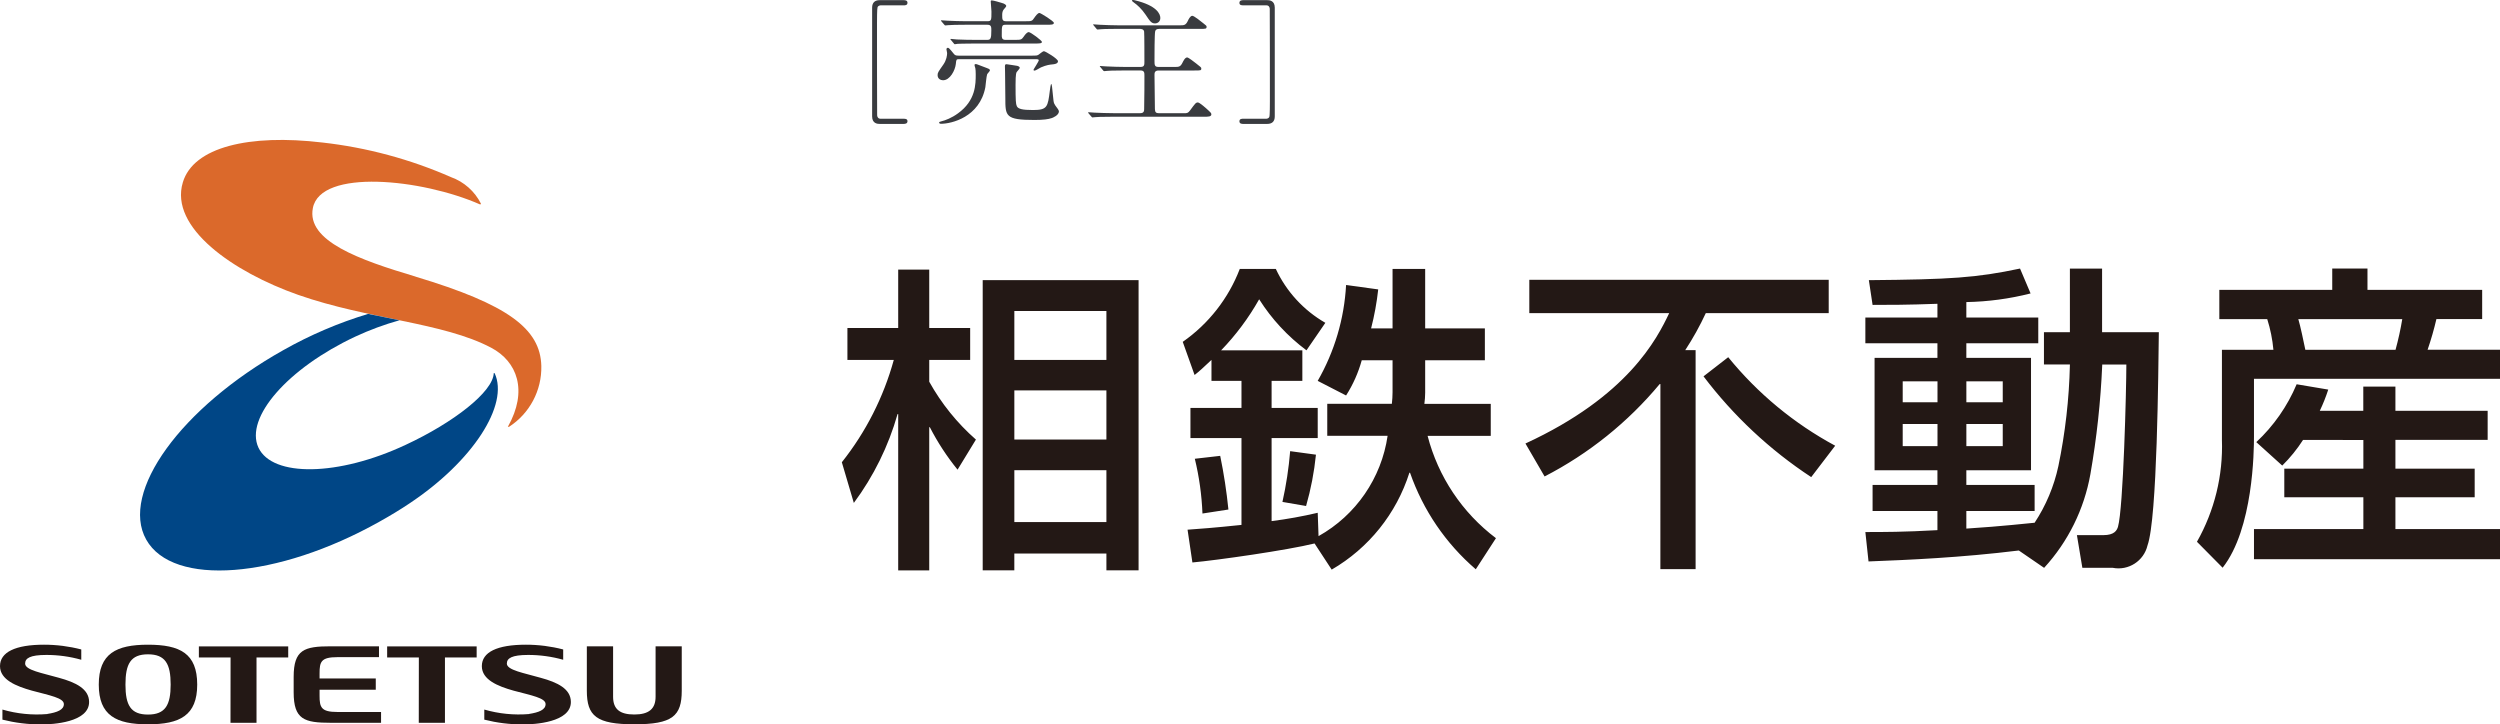 <?xml version="1.0" encoding="UTF-8"?>
<svg xmlns="http://www.w3.org/2000/svg" width="128.149" height="37.136" version="1.1" viewBox="0 0 128.149 37.136">
  <!-- Generator: Adobe Illustrator 29.1.0, SVG Export Plug-In . SVG Version: 2.1.0 Build 142)  -->
  <g isolation="isolate">
    <g id="_レイヤー_1" data-name="レイヤー_1">
      <g>
        <g mix-blend-mode="multiply">
          <g>
            <path d="M46.322,6.087c.069,0,.195,0,.195.125,0,.133-.133.14-.202.14h-1.22c-.098,0-.39-.008-.39-.383V.392c0-.259.139-.384.39-.384h1.227c.069,0,.195.008.195.133,0,.133-.126.133-.195.133h-1.178c-.021,0-.126.008-.161.098-.028.062-.028.696-.028.808,0,.544,0,4.622.007,4.733.007.084.049.175.182.175h1.178Z" fill="#393b3f"/>
            <path d="M49.157,3.033c-.14,0-.14.029-.161.244-.035.329-.3.837-.656.837-.118,0-.279-.069-.279-.264,0-.127.035-.169.293-.538.167-.237.195-.481.195-.592,0-.027-.035-.167-.035-.194,0-.05.042-.077.077-.077.077,0,.279.3.335.348.056.056.154.056.216.056h3.744c.223,0,.272,0,.349-.048.041-.029.223-.181.272-.181.076,0,.725.389.725.516,0,.133-.203.154-.279.16-.14.014-.3.029-.593.154-.049.021-.272.167-.328.167-.02,0-.056-.008-.056-.042,0-.027.272-.425.272-.494,0,0,0-.05-.105-.05h-3.987ZM50.599,3.494c.077.027.146.056.146.112,0,.041-.139.173-.146.208-.035.098-.077.565-.09.656-.292,1.535-1.736,1.875-2.273,1.875-.056,0-.097-.021-.097-.062,0-.036.041-.042.112-.063.202-.048.537-.175.858-.412.906-.656.906-1.485.906-2,0-.133-.007-.252-.02-.314-.008-.021-.042-.133-.042-.161,0-.041.042-.048.063-.048.028,0,.063.008.091.021.097.035.411.16.494.188ZM52.028,2.044c.308,0,.335-.008.454-.175.063-.098.167-.223.251-.223.097,0,.676.433.676.502,0,.083-.139.083-.363.083h-3.074c-.607,0-.809.015-.879.015-.021.006-.125.021-.146.021-.028,0-.042-.021-.063-.05l-.133-.16c-.028-.029-.035-.035-.035-.042,0-.014.014-.021.028-.021.048,0,.265.021.307.029.341.014.627.021.955.021h.6c.174,0,.209-.071.209-.475,0-.188,0-.3-.202-.3h-1.122c-.454,0-.705.008-.886.021-.021,0-.126.014-.147.014-.02,0-.035-.014-.063-.048l-.132-.154c-.029-.035-.029-.041-.029-.048,0-.014.008-.014.021-.014.049,0,.265.021.307.021.341.014.635.027.962.027h1.081c.216,0,.216-.056.216-.494,0-.084-.035-.433-.035-.502,0-.05,0-.071.056-.071.084,0,.433.106.502.127.167.041.237.112.237.16,0,.042-.139.175-.153.21-.035.056-.056.139-.056.244,0,.223,0,.327.195.327h.99c.314,0,.348,0,.46-.175.063-.09.174-.25.265-.25.056,0,.739.418.739.509,0,.096-.139.096-.377.096h-2.084c-.21,0-.21.035-.21.558,0,.077,0,.217.182.217h.494ZM52.14,3.375c.049.014.133.042.133.104,0,.042-.139.182-.16.217-.056.083-.056.494-.056.654,0,.809.014.977.063,1.088.063.146.279.202.83.202.739,0,.76-.16.864-.99.008-.062.042-.341.07-.341.035,0,.041.09.118.85.014.125.049.181.09.244.112.146.188.25.188.306,0,.202-.32.329-.363.342-.174.063-.446.098-.892.098-1.492,0-1.492-.196-1.492-1.131,0-.208-.014-1.135-.014-1.323,0-.05-.007-.252-.007-.292,0-.119.042-.119.125-.106.084.021.433.056.502.077Z" fill="#393b3f"/>
            <path d="M56.068,1.311c-.027-.035-.035-.035-.035-.048,0-.015.014-.015.028-.015.049,0,.265.021.307.021.342.015.628.029.956.029h3.172c.202,0,.286-.008.39-.223.035-.077.126-.265.231-.265.09,0,.446.286.565.383.153.119.167.133.167.175,0,.112-.035.112-.349.112h-2.07c-.161,0-.195.056-.216.125-.035.127-.035,1.283-.035,1.492,0,.237,0,.335.21.335h.837c.202,0,.286-.008.39-.223.035-.069.125-.265.237-.265.069,0,.348.223.46.308.244.188.265.208.265.258,0,.104-.035.104-.348.104h-1.841c-.203,0-.21.127-.21.223,0,.056.021,1.729.021,1.758.007.16.056.208.209.208h1.304c.118,0,.188,0,.286-.139.272-.369.3-.412.405-.412.09,0,.425.3.558.425.076.071.132.119.132.182,0,.125-.167.125-.376.125h-4.685c-.614,0-.815.014-.886.021-.021,0-.125.014-.146.014-.028,0-.035-.021-.063-.048l-.133-.154c-.028-.035-.028-.042-.028-.05,0-.014.007-.014.021-.014.048,0,.265.021.307.021.341.014.627.027.955.027h1.394c.188,0,.195-.125.195-.216.014-.383.014-1.639.014-1.7,0-.154,0-.273-.203-.273h-.83c-.614,0-.808.015-.878.021-.021,0-.126.014-.146.014-.028,0-.042-.014-.063-.041l-.133-.161c-.028-.035-.035-.035-.035-.048,0-.008.014-.014.027-.014.049,0,.265.021.308.021.341.014.627.027.955.027h.801c.196,0,.196-.112.196-.258,0-.175,0-1.471-.014-1.554-.021-.119-.133-.14-.237-.14h-1.122c-.607,0-.809.014-.878.021-.021,0-.126.014-.146.014-.029,0-.042-.014-.063-.042l-.133-.16ZM59.478.921c0,.181-.133.279-.272.279-.182,0-.251-.098-.488-.454-.196-.292-.433-.502-.572-.598-.028-.021-.126-.09-.126-.119,0-.021.042-.029.056-.029.035,0,.07.008.098.015,1.129.271,1.304.704,1.304.906Z" fill="#393b3f"/>
            <path d="M63.727.273c-.069,0-.195,0-.195-.125,0-.133.126-.14.195-.14h1.227c.098,0,.39.008.39.384v5.577c0,.258-.139.383-.39.383h-1.227c-.069,0-.195-.008-.195-.133,0-.133.126-.133.195-.133h1.179c.02,0,.125-.006.16-.098.028-.062.028-.696.028-.808,0-.704,0-4.623-.007-4.735-.007-.083-.049-.173-.181-.173h-1.179Z" fill="#393b3f"/>
          </g>
        </g>
        <g>
          <path d="M56.714,22.532h-4.719v-2.52h4.719v2.52ZM50.373,14.361v14.875h1.621v-.864h4.72v.864h1.649v-14.875h-7.99ZM56.714,26.761h-4.719v-2.659h4.719v2.659ZM56.714,18.449h-4.719v-2.506h4.719v2.506ZM43.767,25.78c1.017-1.371,1.776-2.914,2.242-4.556h.032v8.013h1.591v-7.338h.031c.397.773.873,1.502,1.421,2.176l.941-1.542c-.962-.844-1.771-1.848-2.393-2.966v-1.117h2.098v-1.635h-2.098v-2.995h-1.591v2.995h-2.603v1.635h2.377c-.525,1.91-1.431,3.694-2.663,5.245l.615,2.085ZM67.381,27.858c-1.395.345-4.988.859-6.259.974l-.248-1.68c.623-.044,1.33-.095,2.764-.245v-4.451h-2.616v-1.545h2.616v-1.389h-1.538v-1.073c-.421.397-.619.581-.866.773l-.607-1.699c1.327-.926,2.345-2.228,2.924-3.739h1.847c.541,1.161,1.428,2.126,2.539,2.764l-.968,1.409c-.962-.716-1.784-1.602-2.425-2.616-.536.952-1.191,1.831-1.949,2.616h4.163v1.565h-1.576v1.389h2.364v1.545h-2.364v4.256c.795-.102,1.584-.244,2.364-.427l.042,1.197c1.915-1.072,3.223-2.972,3.541-5.144h-3.094v-1.639h3.311c.023-.196.035-.393.036-.591v-1.641h-1.579c-.176.639-.447,1.247-.803,1.805l-1.455-.749c.863-1.502,1.361-3.186,1.455-4.915l1.647.227c-.074.674-.196,1.343-.365,2h1.1v-3.049h1.672v3.049h3.06v1.633h-3.06v1.665c-.002.19-.016.381-.041.57h3.403v1.638h-3.238c.542,2.094,1.777,3.943,3.504,5.245l-1.034,1.595c-1.54-1.324-2.702-3.031-3.37-4.949h-.033c-.664,2.093-2.084,3.864-3.983,4.966l-.878-1.341ZM62.547,23.366c.188.909.328,1.828.421,2.752l-1.33.205c-.038-.946-.169-1.886-.392-2.807l1.3-.149ZM67.455,23.306c-.09.89-.259,1.77-.506,2.631l-1.212-.209c.192-.857.324-1.726.396-2.602l1.322.18ZM85.11,19.687h-.035c-1.629,1.958-3.636,3.569-5.9,4.736l-.981-1.689c5.251-2.421,6.739-5.357,7.369-6.684h-7.171v-1.706h15.347v1.706h-6.3c-.305.657-.657,1.29-1.053,1.896h.53v11.228h-1.806l.002-9.487ZM88.588,18.31c1.511,1.859,3.375,3.401,5.483,4.537l-1.229,1.609c-2.121-1.394-3.988-3.141-5.52-5.165l1.265-.981ZM99.315,20.62h-1.783v-1.072h1.783v1.072ZM104.781,29.107c1.23-1.342,2.052-3.006,2.371-4.798.323-1.848.526-3.716.607-5.591v-.034h1.237c0,1.267-.154,7.376-.43,8.325-.059.177-.179.422-.754.422h-1.35l.279,1.675h1.559c.805.157,1.59-.349,1.78-1.146.505-1.392.553-8.988.581-10.933h-2.909v-3.258h-1.65v3.258h-1.33v1.656h1.33v.034c-.04,1.74-.238,3.472-.591,5.176-.222,1.034-.635,2.018-1.217,2.902-.227.018-1.681.185-3.5.3v-.903h3.5v-1.336h-3.5v-.75h3.315v-5.762h-3.315v-.747h3.687v-1.32h-3.687v-.793c1.111-.02,2.216-.169,3.293-.443l-.541-1.275c-2.246.476-3.566.557-7.749.595l.191,1.268c.807,0,1.777,0,3.324-.057v.705h-3.694v1.32h3.694v.747h-3.222v5.762h3.222v.75h-3.324v1.336h3.324v.983c-1.721.097-2.748.097-3.694.097l.162,1.507c2.046-.079,4.717-.193,7.704-.561l1.296.889ZM99.315,22.87h-1.783v-1.135h1.783v1.135ZM102.66,20.62h-1.865v-1.072h1.865v1.072ZM102.66,22.87h-1.865v-1.135h1.865v1.135ZM123.139,16.359c-.088.53-.203,1.054-.345,1.572h-4.623c-.079-.39-.26-1.245-.36-1.572h5.328ZM121.145,22.553v1.47h-4.053v1.466h4.053v1.631h-5.607v1.546h12.611v-1.546h-5.361v-1.631h4.063v-1.466h-4.063v-1.475h4.728v-1.491h-4.728v-1.24h-1.647v1.24h-2.23c.169-.352.314-.716.434-1.087l-1.62-.273c-.472,1.124-1.177,2.134-2.068,2.966l1.33,1.202c.403-.398.761-.84,1.067-1.316l3.091.005ZM113.763,16.359h2.455c.162.511.268,1.038.316,1.572h-2.639v4.616c.063,1.826-.38,3.634-1.28,5.224l1.316,1.33c1.572-1.995,1.607-5.995,1.607-6.719v-2.965h12.611v-1.491h-3.711c.177-.516.328-1.041.452-1.572h2.345v-1.495h-5.879v-1.095h-1.806v1.095h-5.788v1.5Z" fill="#231815"/>
          <path d="M21.299,14.177c-2.881-.858-5.593-1.822-5.262-3.511.39-2.031,5.582-1.506,8.582-.182l.035-.042c-.318-.635-.869-1.123-1.537-1.363-2.094-.919-4.315-1.517-6.587-1.773-3.767-.448-6.62.236-7.158,2.043-.701,2.317,2.585,4.597,5.915,5.767,3.605,1.263,7.42,1.404,9.887,2.707,1.336.703,1.905,2.201.858,4.055h.061c1.055-.681,1.682-1.861,1.655-3.117-.047-1.903-1.699-3.153-6.448-4.58" fill="#db692b"/>
          <path d="M10.109,35.091c0,1.587-.892,2.037-2.523,2.037s-2.523-.451-2.523-2.037.89-2.044,2.523-2.044,2.523.443,2.523,2.044M8.748,35.091c0-1.055-.27-1.551-1.162-1.551s-1.155.496-1.155,1.551.266,1.537,1.155,1.537,1.162-.49,1.162-1.537" fill="#231815"/>
          <path d="M2.425,36.597c.502-.078.849-.211.849-.505,0-.316-.719-.443-1.637-.69-.813-.228-1.637-.56-1.637-1.256,0-.715.783-1.099,2.257-1.099.644-0,1.286.082,1.909.244v.528c-.58-.164-1.181-.247-1.784-.247-.845,0-1.094.168-1.094.443,0,.339.877.483,1.734.729.857.234,1.545.566,1.545,1.241,0,1.048-1.875,1.15-2.448,1.15-.672.001-1.342-.082-1.995-.246v-.517c.746.217,1.525.295,2.299.23" fill="#231815"/>
          <path d="M27.117,36.597c.502-.078.85-.211.85-.505,0-.316-.72-.443-1.643-.69-.813-.228-1.625-.56-1.625-1.256,0-.715.776-1.099,2.261-1.099.644 0,1.285.082,1.909.244v.528c-.583-.164-1.185-.247-1.791-.247-.843,0-1.097.168-1.097.443,0,.339.886.483,1.734.729.862.234,1.548.566,1.548,1.241,0,1.048-1.873,1.15-2.454,1.15-.669.001-1.336-.082-1.984-.246v-.517c.745.216,1.523.294,2.296.23" fill="#231815"/>
          <path d="M15.053,35.486c0,1.396.542,1.564,1.906,1.564h2.574v-.554h-2.238c-.838,0-.914-.242-.914-.835v-.304h2.881v-.578h-2.881v-.264c0-.591.074-.83.914-.83h2.132v-.556h-2.468c-1.364,0-1.906.17-1.906,1.569l0.0.788Z" fill="#231815"/>
          <path d="M11.815,37.051h1.334v-3.349h1.625v-.567h-4.58v.567h1.625l-.004,3.349Z" fill="#231815"/>
          <path d="M21.466,37.051h1.342v-3.349h1.625v-.567h-4.588v.567h1.625l-.004,3.349Z" fill="#231815"/>
          <path d="M33.605,33.13v2.585c0,.619-.343.91-1.091.91s-1.087-.279-1.087-.91v-2.585h-1.346v2.275c0,1.302.492,1.722,2.438,1.722s2.427-.42,2.427-1.722v-2.275h-1.34Z" fill="#231815"/>
          <path d="M25.309,19.126c-.027.96-2.074,2.541-4.506,3.672-3.459,1.625-6.84,1.669-7.555.148-.714-1.537,1.511-4.075,4.966-5.692.73-.34,1.487-.62,2.263-.837-.525-.106-1.065-.216-1.605-.327-1.513.456-2.97,1.079-4.345,1.856-5.245,2.939-8.394,7.289-7.031,9.715,1.363,2.426,6.716,2.016,11.949-.917.538-.3,1.054-.61,1.541-.937,3.234-2.147,5.127-5.056,4.367-6.682l-.044.003Z" fill="#004686"/>
        </g>
      </g>
    </g>
  </g>
</svg>